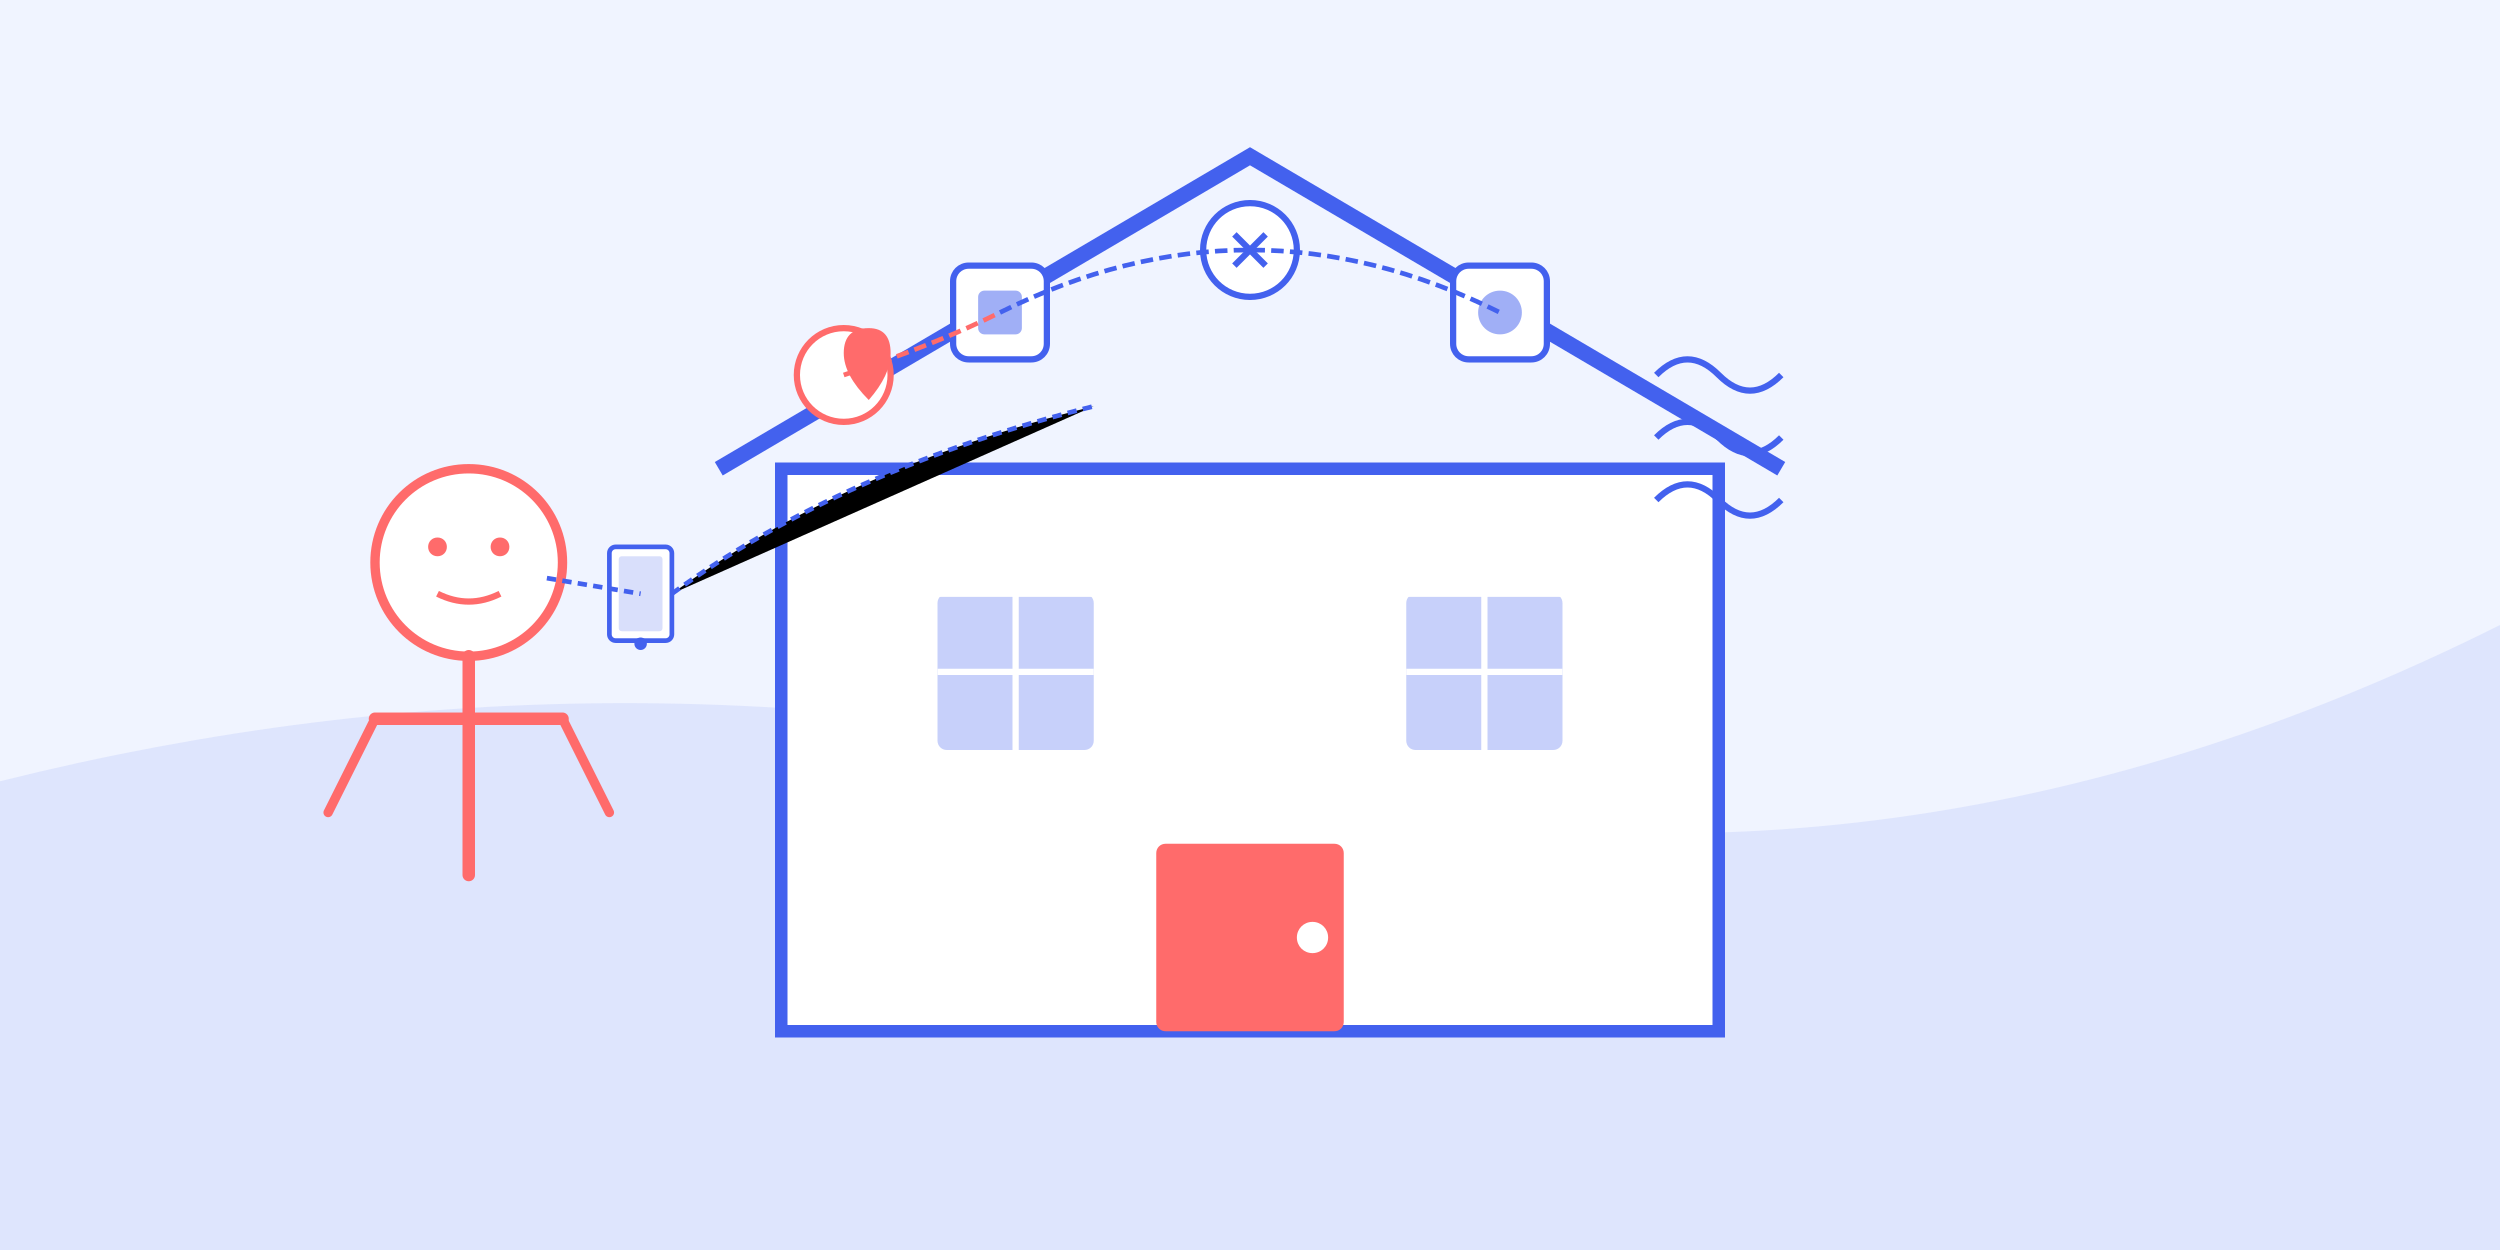 <svg version="1.2" xmlns="http://www.w3.org/2000/svg" viewBox="0 0 800 400" width="800" height="400">
	<title>blog-smart-home</title>
	<style>
		.s0 { fill: #f0f4ff } 
		.s1 { opacity: .1;fill: #4361ee } 
		.s2 { fill: #ffffff;stroke: #4361ee;stroke-width: 4 } 
		.s3 { fill: none;stroke: #4361ee;stroke-width: 5 } 
		.s4 { fill: #ff6b6b } 
		.s5 { fill: #ffffff } 
		.s6 { opacity: .3;fill: #4361ee } 
		.s7 { fill: #000000;stroke: #ffffff;stroke-width: 2 } 
		.s8 { fill: #ffffff;stroke: #ff6b6b;stroke-width: 2 } 
		.s9 { fill: #ffffff;stroke: #4361ee;stroke-width: 2 } 
		.s10 { opacity: .5;fill: #4361ee } 
		.s11 { fill: #000000;stroke: #4361ee;stroke-width: 2 } 
		.s12 { fill: none;stroke: #4361ee;stroke-width: 1.5;stroke-dasharray: 4,2 } 
		.s13 { fill: none;stroke: #ff6b6b;stroke-width: 1.5;stroke-dasharray: 4,2 } 
		.s14 { fill: none;stroke: #4361ee;stroke-width: 2 } 
		.s15 { fill: #ffffff;stroke: #ff6b6b;stroke-width: 3 } 
		.s16 { fill: #000000;stroke: #ff6b6b;stroke-linecap: round;stroke-width: 4 } 
		.s17 { fill: #000000;stroke: #ff6b6b;stroke-linecap: round;stroke-width: 3 } 
		.s18 { fill: none;stroke: #ff6b6b;stroke-width: 2 } 
		.s19 { fill: #ffffff;stroke: #4361ee;stroke-width: 1.5 } 
		.s20 { opacity: .2;fill: #4361ee } 
		.s21 { fill: #4361ee } 
		.s22 { fill: #000000;stroke: #4361ee;stroke-width: 1.5;stroke-dasharray: 3,2 } 
	</style>
	<path fill-rule="evenodd" class="s0" d="m0 0h800v400h-800z"/>
	<path class="s1" d="m0 250q200-50 400 0 200 50 400-50v200h-800z"/>
	<g>
		<path fill-rule="evenodd" class="s2" d="m250 150h300v180h-300z"/>
		<path class="s3" d="m230 150l170-100 170 100"/>
		<path fill-rule="evenodd" class="s4" d="m373 270h54c1.7 0 3 1.3 3 3v54c0 1.7-1.3 3-3 3h-54c-1.7 0-3-1.3-3-3v-54c0-1.7 1.3-3 3-3z"/>
		<path fill-rule="evenodd" class="s5" d="m420 305c-2.8 0-5-2.2-5-5 0-2.8 2.2-5 5-5 2.8 0 5 2.2 5 5 0 2.8-2.2 5-5 5z"/>
		<path fill-rule="evenodd" class="s6" d="m303 190h44c1.7 0 3 1.3 3 3v44c0 1.7-1.3 3-3 3h-44c-1.7 0-3-1.3-3-3v-44c0-1.7 1.3-3 3-3z"/>
		<path fill-rule="evenodd" class="s6" d="m453 190h44c1.7 0 3 1.3 3 3v44c0 1.7-1.3 3-3 3h-44c-1.7 0-3-1.3-3-3v-44c0-1.7 1.3-3 3-3z"/>
		<path class="s7" d="m300 190h50m-50 25h50m-25-25v50m125-50h50m-50 25h50m-25-25v50"/>
		<path fill-rule="evenodd" class="s8" d="m270 135c-8.3 0-15-6.7-15-15 0-8.3 6.7-15 15-15 8.3 0 15 6.7 15 15 0 8.3-6.7 15-15 15z"/>
		<path class="s4" d="m270 113q0-8 8-8 7 0 7 8 0 7-7 15-8-8-8-15z"/>
		<g>
			<path fill-rule="evenodd" class="s9" d="m310 85h20c2.8 0 5 2.2 5 5v20c0 2.8-2.2 5-5 5h-20c-2.8 0-5-2.2-5-5v-20c0-2.8 2.2-5 5-5z"/>
			<path fill-rule="evenodd" class="s10" d="m315 93h10c1.1 0 2 0.9 2 2v10c0 1.1-0.9 2-2 2h-10c-1.1 0-2-0.9-2-2v-10c0-1.1 0.9-2 2-2z"/>
		</g>
		<g>
			<path fill-rule="evenodd" class="s9" d="m400 65c8.3 0 15 6.7 15 15 0 8.3-6.7 15-15 15-8.3 0-15-6.7-15-15 0-8.3 6.7-15 15-15z"/>
			<path class="s11" d="m395 85l10-10m-10 0l10 10"/>
		</g>
		<g>
			<path fill-rule="evenodd" class="s9" d="m470 85h20c2.8 0 5 2.2 5 5v20c0 2.8-2.2 5-5 5h-20c-2.8 0-5-2.2-5-5v-20c0-2.8 2.2-5 5-5z"/>
			<path fill-rule="evenodd" class="s10" d="m480 107c-3.9 0-7-3.1-7-7 0-3.9 3.1-7 7-7 3.9 0 7 3.1 7 7 0 3.9-3.1 7-7 7z"/>
		</g>
		<path class="s12" d="m320 100q40-20 80-20 40 0 80 20"/>
		<path class="s13" d="m270 120q30-10 50-20"/>
		<path class="s14" d="m530 120q10-10 20 0 10 10 20 0"/>
		<path class="s14" d="m530 140q10-10 20 0 10 10 20 0"/>
		<path class="s14" d="m530 160q10-10 20 0 10 10 20 0"/>
	</g>
	<g>
		<path fill-rule="evenodd" class="s15" d="m150 210c-16.6 0-30-13.4-30-30 0-16.6 13.4-30 30-30 16.6 0 30 13.4 30 30 0 16.6-13.4 30-30 30z"/>
		<path class="s16" d="m150 210v70m-30-50h60"/>
		<path class="s17" d="m120 230l-15 30m75-30l15 30"/>
		<path fill-rule="evenodd" class="s4" d="m140 178c-1.7 0-3-1.3-3-3 0-1.7 1.3-3 3-3 1.7 0 3 1.3 3 3 0 1.7-1.3 3-3 3z"/>
		<path fill-rule="evenodd" class="s4" d="m160 178c-1.7 0-3-1.3-3-3 0-1.7 1.3-3 3-3 1.7 0 3 1.3 3 3 0 1.7-1.3 3-3 3z"/>
		<path class="s18" d="m140 190q10 5 20 0"/>
		<g>
			<path fill-rule="evenodd" class="s19" d="m197 175h16c1.1 0 2 0.9 2 2v26c0 1.1-0.9 2-2 2h-16c-1.1 0-2-0.9-2-2v-26c0-1.1 0.9-2 2-2z"/>
			<path fill-rule="evenodd" class="s20" d="m199 178h12c0.6 0 1 0.4 1 1v22c0 0.6-0.4 1-1 1h-12c-0.6 0-1-0.4-1-1v-22c0-0.6 0.4-1 1-1z"/>
			<path fill-rule="evenodd" class="s21" d="m205 208c-1.1 0-2-0.9-2-2 0-1.1 0.9-2 2-2 1.1 0 2 0.9 2 2 0 1.1-0.9 2-2 2z"/>
		</g>
		<path class="s22" d="m175 185l30 5"/>
		<path class="s22" d="m215 190q55-40 135-60"/>
	</g>
	<g>
	</g>
</svg>